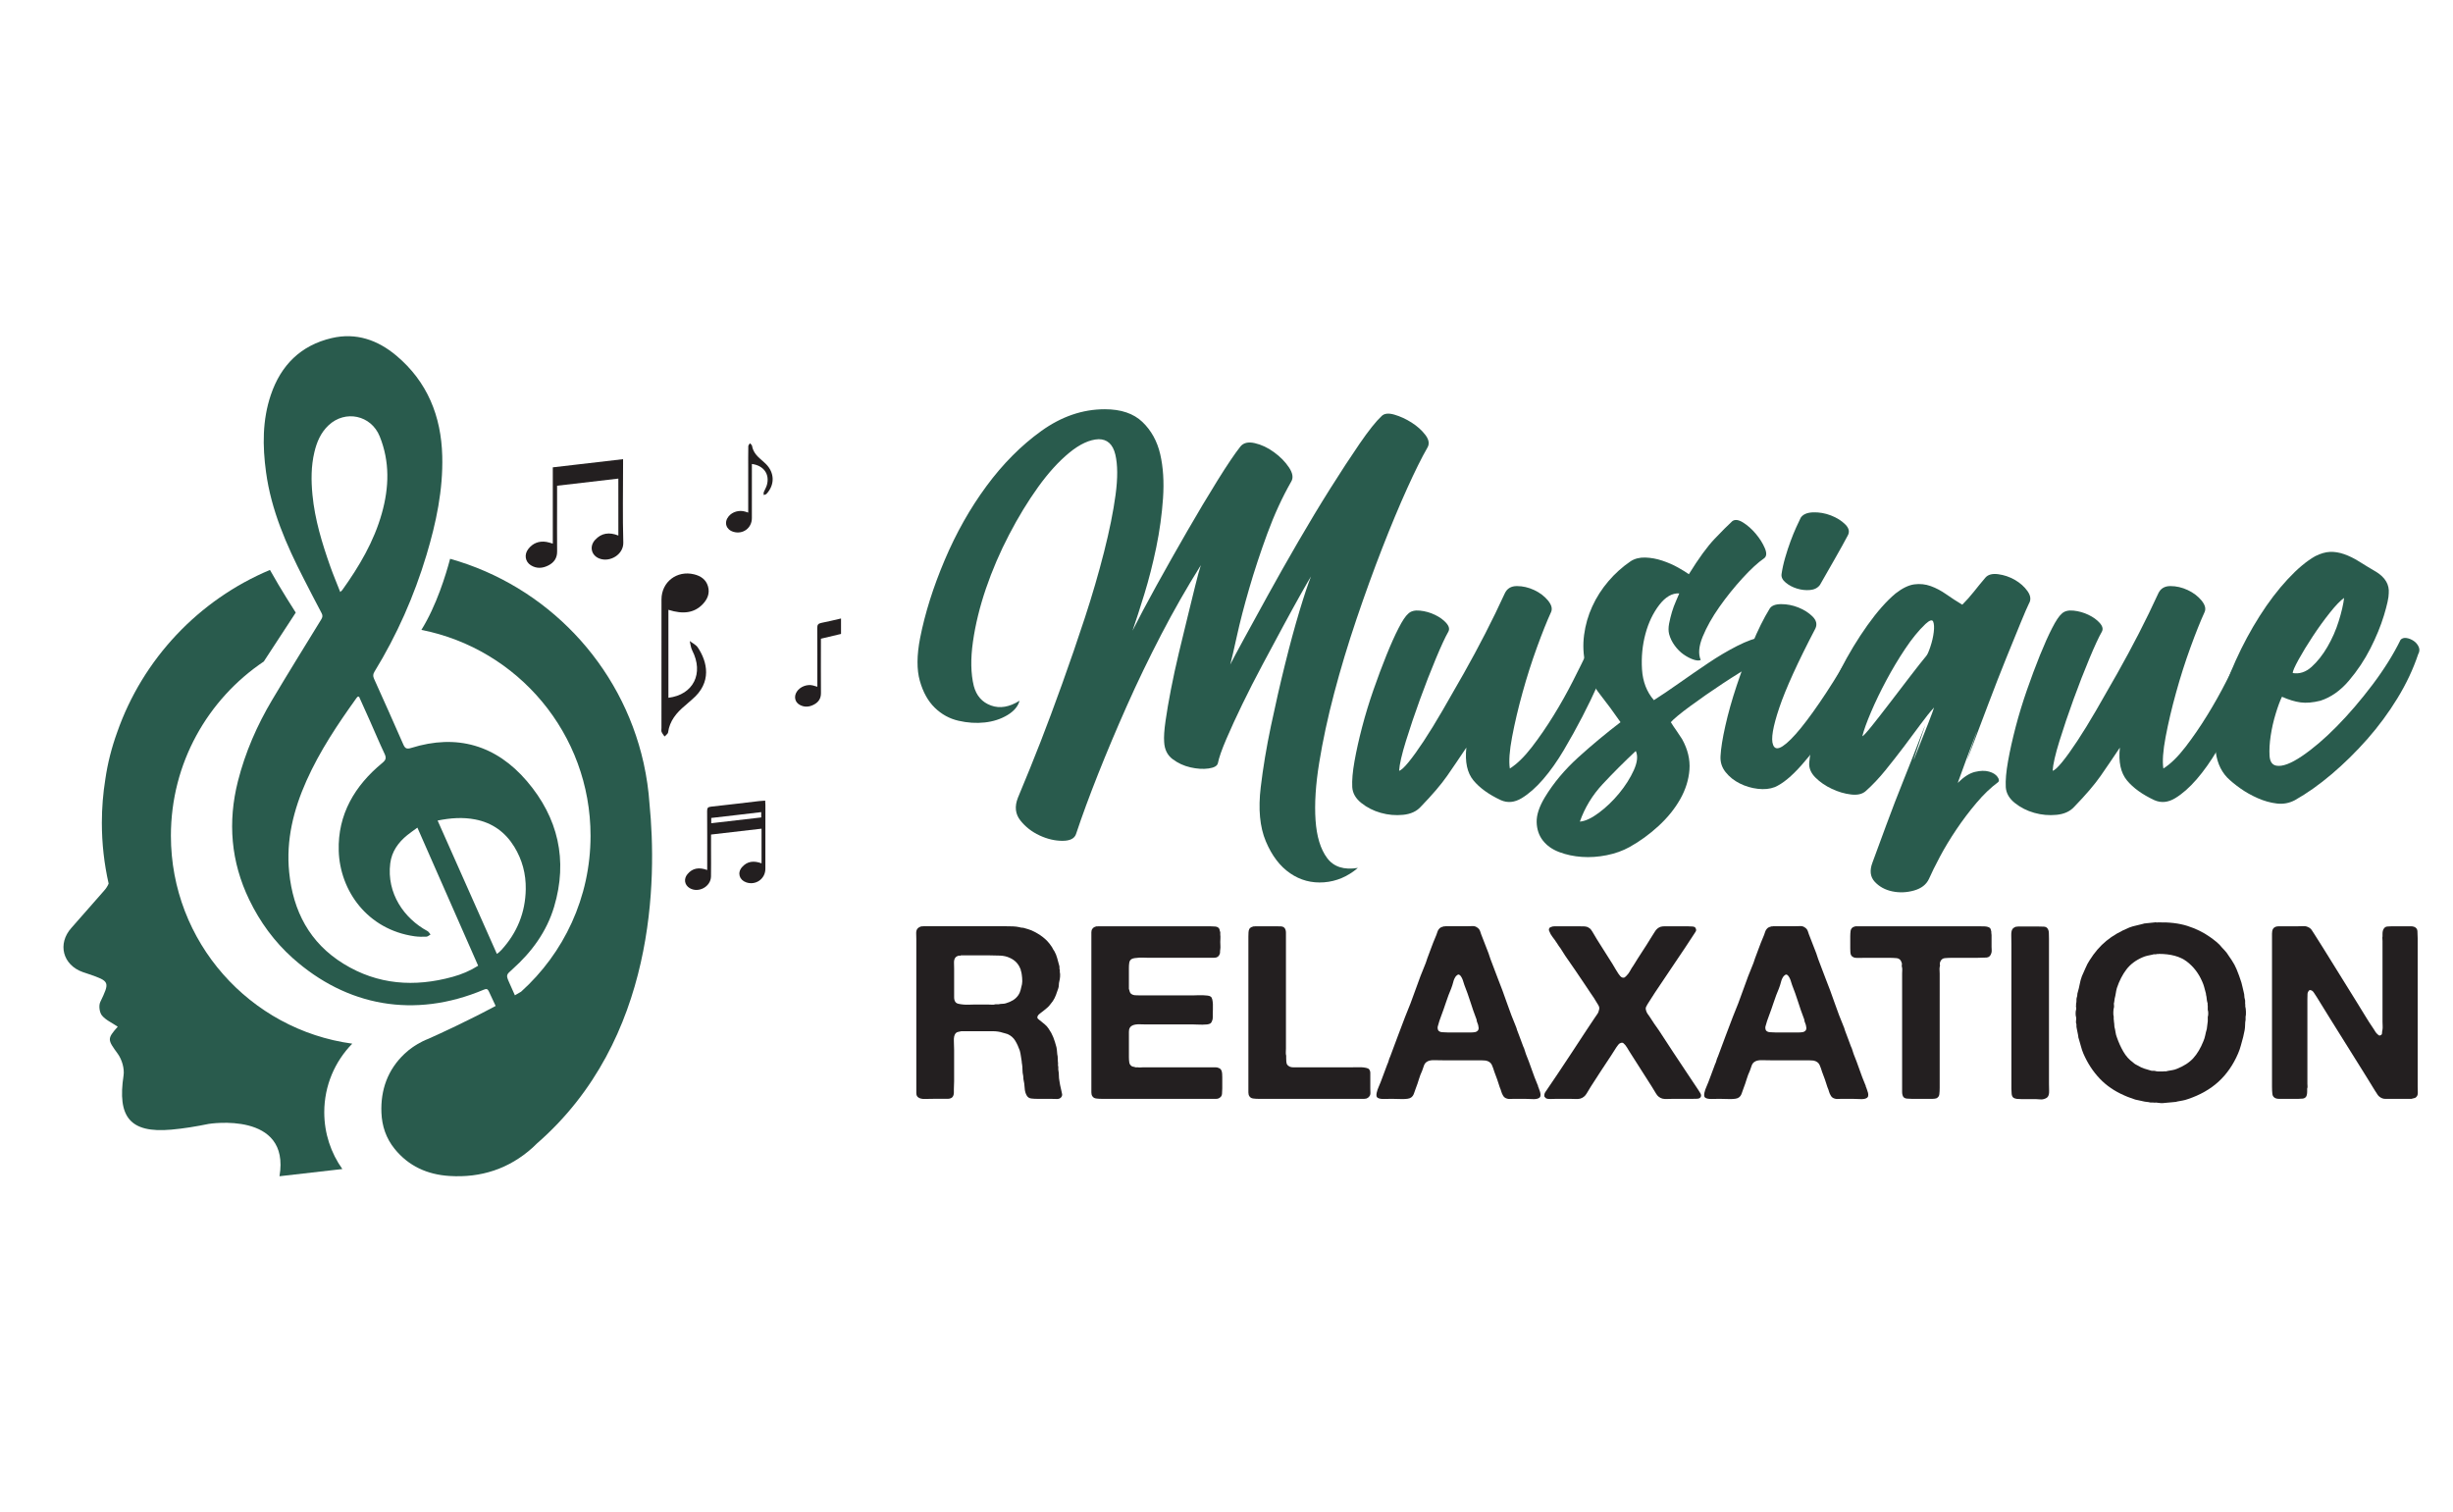 <?xml version="1.0" encoding="utf-8"?>
<!-- Generator: Adobe Illustrator 16.0.0, SVG Export Plug-In . SVG Version: 6.00 Build 0)  -->
<!DOCTYPE svg PUBLIC "-//W3C//DTD SVG 1.1//EN" "http://www.w3.org/Graphics/SVG/1.1/DTD/svg11.dtd">
<svg version="1.1" id="Calque_1" xmlns="http://www.w3.org/2000/svg" xmlns:xlink="http://www.w3.org/1999/xlink" x="0px" y="0px"
	 width="196.25px" height="121px" viewBox="0 0 196.25 121" enable-background="new 0 0 196.25 121" xml:space="preserve">
<g>
	<g>
		<g>
			<path fill-rule="evenodd" clip-rule="evenodd" fill="#295B4D" d="M51.963,64.311c-0.074-1.1-0.232-2.176-0.463-3.224
				c-0.01-0.046-0.015-0.07-0.015-0.07v0.001c-1.764-7.874-7.759-14.149-15.475-16.311c-0.333,1.261-1.089,3.746-2.297,5.688
				c7.714,1.516,13.533,8.313,13.533,16.47c0,4.953-2.146,9.404-5.558,12.478c-0.164,0.096-0.329,0.191-0.495,0.287
				c-0.146-0.329-0.294-0.657-0.439-0.986c-0.286-0.646-0.266-0.644,0.248-1.103c1.539-1.374,2.732-3,3.327-4.988
				c1.119-3.734,0.32-7.137-2.172-10.054c-2.454-2.873-5.596-3.809-9.262-2.659c-0.351,0.11-0.489,0.043-0.629-0.278
				c-0.77-1.76-1.554-3.513-2.344-5.263c-0.096-0.212-0.079-0.372,0.04-0.565c1.796-2.928,3.17-6.046,4.159-9.333
				c0.774-2.58,1.33-5.202,1.261-7.912c-0.082-3.19-1.187-5.948-3.672-8.036c-1.491-1.253-3.222-1.862-5.175-1.404
				c-2.473,0.58-4.065,2.167-4.869,4.55c-0.682,2.02-0.665,4.092-0.382,6.176c0.414,3.05,1.626,5.816,3.014,8.521
				c0.475,0.926,0.949,1.851,1.437,2.769c0.101,0.19,0.067,0.327-0.037,0.497c-1.311,2.138-2.634,4.269-3.917,6.423
				c-1.215,2.041-2.16,4.205-2.745,6.513c-0.826,3.269-0.565,6.444,0.904,9.486c0.858,1.775,2.006,3.355,3.486,4.676
				c4.291,3.829,9.711,4.869,15.281,2.52c0.224-0.096,0.316-0.055,0.411,0.154c0.175,0.385,0.355,0.768,0.536,1.148
				c-2.269,1.214-4.428,2.203-5.369,2.623c-0.166,0.064-0.328,0.136-0.488,0.214c-0.003,0.002-0.005,0.003-0.005,0.003l0,0
				c-0.513,0.254-0.993,0.578-1.43,0.99c-1.34,1.267-1.92,2.879-1.846,4.716c0.043,1.066,0.373,2.04,1.051,2.881
				c1.13,1.401,2.638,2.065,4.396,2.176c2.52,0.16,4.77-0.576,6.649-2.268c0.119-0.107,0.234-0.218,0.344-0.331l0,0
				C52.503,83.173,52.555,70.312,51.963,64.311z M24.998,39.587c-0.11-1.143-0.113-2.282,0.153-3.408
				c0.192-0.815,0.509-1.565,1.138-2.156c1.333-1.251,3.4-0.812,4.087,0.885c0.822,2.027,0.755,4.089,0.175,6.155
				c-0.636,2.264-1.813,4.254-3.17,6.149c-0.025,0.035-0.062,0.061-0.16,0.154c-0.282-0.72-0.559-1.373-0.795-2.04
				C25.768,43.459,25.188,41.571,24.998,39.587z M36.215,78.152c-3.05,0.842-5.997,0.641-8.729-1.044
				c-2.711-1.67-4.039-4.211-4.351-7.326c-0.258-2.574,0.346-4.99,1.384-7.318c1.061-2.377,2.501-4.527,4.012-6.633
				c0.031-0.044,0.073-0.08,0.159-0.172c0.313,0.695,0.602,1.33,0.885,1.968c0.399,0.898,0.778,1.805,1.198,2.694
				c0.155,0.33,0.09,0.49-0.189,0.72c-2.207,1.821-3.571,4.121-3.484,7.034c0.096,3.18,2.284,6.297,6.067,6.833
				c0.312,0.044,0.632,0.046,0.948,0.032c0.112-0.005,0.22-0.113,0.329-0.175c-0.079-0.091-0.14-0.216-0.24-0.27
				c-1.883-1.016-3.279-3.034-2.983-5.418c0.118-0.949,0.64-1.677,1.368-2.266c0.242-0.195,0.5-0.37,0.805-0.595
				c1.636,3.718,3.244,7.371,4.861,11.047C37.599,77.679,36.922,77.957,36.215,78.152z M35.011,65.648
				c1.038-0.209,2.018-0.279,3.007-0.088c1.366,0.264,2.403,1.009,3.126,2.185c0.636,1.036,0.938,2.172,0.919,3.389
				c-0.029,1.864-0.684,3.483-1.94,4.86c-0.061,0.066-0.127,0.128-0.192,0.189c-0.032,0.031-0.071,0.055-0.178,0.135
				C38.166,72.748,36.598,69.219,35.011,65.648z"/>
			<path fill-rule="evenodd" clip-rule="evenodd" fill="#295B4D" d="M13.673,66.864c0-5.807,2.948-10.924,7.43-13.938l0,0
				l2.558-3.915c0,0-1.237-1.92-2.064-3.413c-5.701,2.395-10.177,7.128-12.227,13c-0.443,1.226-0.758,2.469-0.941,3.728
				c-0.184,1.142-0.28,2.311-0.28,3.503c0,1.673,0.188,3.3,0.542,4.864c-0.08,0.195-0.199,0.383-0.366,0.569
				c-0.878,0.982-1.729,1.99-2.61,2.971c-1.139,1.269-0.704,2.972,0.92,3.543c0.159,0.057,0.321,0.105,0.481,0.161
				c1.674,0.574,1.673,0.626,0.908,2.226c-0.137,0.284-0.069,0.83,0.129,1.075c0.299,0.37,0.794,0.582,1.267,0.902
				c-0.873,0.985-0.813,1.04,0.005,2.173c0.331,0.459,0.543,1.184,0.46,1.734c-0.497,3.293,0.484,4.626,3.819,4.33
				c1.006-0.089,2.004-0.257,3-0.46l0,0c0,0,6.545-1.057,5.657,4.188l5.028-0.576c-0.911-1.282-1.446-2.849-1.446-4.541
				c0-2.138,0.854-4.075,2.24-5.49C19.988,82.386,13.673,75.362,13.673,66.864z"/>
		</g>
		<path fill-rule="evenodd" clip-rule="evenodd" fill="#231F20" d="M60.927,69.071c0-0.812,0-1.579,0-2.347c0-0.122,0-0.246,0-0.425
			c-1.358,0.157-2.683,0.312-4.041,0.469c0,0.425,0,0.819,0,1.213c0,0.714,0.01,1.426-0.003,2.139
			c-0.013,0.822-1.011,1.357-1.715,0.928c-0.402-0.246-0.487-0.729-0.169-1.111c0.414-0.5,0.946-0.564,1.58-0.331
			c0-0.143,0-0.261,0-0.378c0-1.449,0.007-2.897-0.006-4.346c-0.002-0.249,0.073-0.32,0.319-0.346
			c1.282-0.136,2.561-0.296,3.841-0.445c0.154-0.018,0.309-0.024,0.484-0.037c0.008,0.137,0.018,0.235,0.018,0.334
			c0.002,1.709,0.002,3.418-0.002,5.127c-0.002,0.799-0.772,1.34-1.528,1.08c-0.563-0.192-0.732-0.771-0.341-1.219
			C59.781,68.899,60.306,68.842,60.927,69.071z M56.902,65.863c1.352-0.156,2.671-0.31,3.999-0.463c0-0.151,0-0.279,0-0.426
			c-0.69,0.082-1.351,0.161-2.01,0.238c-0.66,0.077-1.317,0.151-1.989,0.229C56.902,65.582,56.902,65.691,56.902,65.863z"/>
		<path fill-rule="evenodd" clip-rule="evenodd" fill="#231F20" d="M49.47,38.29c-1.639,0.191-3.255,0.379-4.901,0.571
			c0,0.538,0,1.043,0,1.549c0,1.237-0.009,2.473,0.003,3.709c0.005,0.534-0.251,0.888-0.698,1.117
			c-0.467,0.24-0.95,0.275-1.411-0.016c-0.449-0.283-0.541-0.855-0.2-1.295c0.366-0.472,0.86-0.665,1.454-0.569
			c0.158,0.025,0.313,0.082,0.509,0.136c0-2.043,0-4.056,0-6.102c1.879-0.219,3.727-0.434,5.622-0.654c0,0.176,0,0.31,0,0.444
			c0,2.075-0.043,4.149,0.018,6.222c0.028,0.958-1.064,1.615-1.921,1.281c-0.635-0.249-0.812-0.958-0.343-1.481
			c0.513-0.568,1.146-0.645,1.869-0.356C49.47,41.321,49.47,39.823,49.47,38.29z"/>
		<path fill-rule="evenodd" clip-rule="evenodd" fill="#231F20" d="M65.39,54.943c0-0.146,0-0.266,0-0.387
			c0-1.437,0.005-2.874-0.007-4.311c-0.002-0.251,0.075-0.361,0.323-0.409c0.521-0.099,1.035-0.229,1.58-0.353
			c0,0.417,0,0.806,0,1.235c-0.516,0.123-1.048,0.249-1.609,0.382c0,0.132,0,0.254,0,0.376c0,1.324-0.008,2.648,0.003,3.972
			c0.004,0.423-0.185,0.715-0.537,0.909c-0.378,0.21-0.777,0.249-1.165,0.033c-0.39-0.217-0.479-0.673-0.228-1.055
			c0.259-0.396,0.815-0.611,1.281-0.496C65.138,54.866,65.243,54.901,65.39,54.943z"/>
		<path fill-rule="evenodd" clip-rule="evenodd" fill="#231F20" d="M60.154,37.121c0,0.125,0,0.245,0,0.364
			c0,1.323,0,2.647-0.001,3.97c-0.002,0.798-0.723,1.324-1.487,1.09c-0.584-0.179-0.761-0.758-0.374-1.232
			c0.298-0.368,0.842-0.525,1.323-0.382c0.073,0.022,0.146,0.047,0.245,0.079c0-1.175,0-2.329,0-3.481
			c0-0.611-0.005-1.222,0.007-1.833c0.002-0.079,0.086-0.156,0.132-0.234c0.058,0.069,0.154,0.131,0.167,0.208
			c0.079,0.453,0.346,0.777,0.678,1.063c0.145,0.125,0.292,0.25,0.429,0.386c0.704,0.699,0.726,1.667,0.051,2.393
			c-0.053,0.054-0.148,0.063-0.225,0.093c0.002-0.081-0.018-0.169,0.01-0.24c0.071-0.189,0.19-0.362,0.243-0.555
			C61.597,37.948,61.108,37.243,60.154,37.121z"/>
		<path fill-rule="evenodd" clip-rule="evenodd" fill="#231F20" d="M53.476,48.788c0,2.373,0,4.705,0,7.038
			c2-0.244,2.85-1.955,1.903-3.79c-0.115-0.224-0.135-0.499-0.196-0.75c0.221,0.171,0.503,0.301,0.648,0.521
			c0.76,1.139,1.154,2.793-0.465,4.155c-0.19,0.159-0.369,0.332-0.559,0.49c-0.685,0.569-1.231,1.217-1.358,2.144
			c-0.017,0.12-0.185,0.218-0.282,0.327c-0.081-0.121-0.182-0.235-0.237-0.367c-0.035-0.088-0.008-0.204-0.01-0.307
			c0-3.43-0.001-6.859,0.002-10.29c0.002-1.405,1.233-2.345,2.606-2.01c0.542,0.132,0.957,0.419,1.114,0.961
			c0.166,0.57-0.05,1.057-0.454,1.462C55.533,49.029,54.666,49.168,53.476,48.788z"/>
	</g>
	<g>
		<g>
			<path fill="#295B4D" d="M108.637,69.438c-0.813,0.692-1.717,1.076-2.71,1.152c-0.995,0.075-1.899-0.166-2.712-0.724
				c-0.813-0.558-1.462-1.408-1.943-2.553c-0.482-1.145-0.618-2.591-0.407-4.339c0.181-1.536,0.452-3.163,0.813-4.88
				c0.362-1.717,0.737-3.367,1.13-4.949c0.392-1.581,0.775-2.997,1.152-4.248c0.377-1.25,0.686-2.176,0.926-2.779
				c-0.15,0.241-0.429,0.723-0.835,1.446c-0.407,0.724-0.867,1.559-1.379,2.508s-1.063,1.974-1.649,3.073
				c-0.588,1.1-1.13,2.163-1.627,3.187c-0.496,1.024-0.926,1.958-1.287,2.801c-0.362,0.844-0.588,1.492-0.678,1.944
				c-0.062,0.211-0.311,0.346-0.746,0.406c-0.438,0.061-0.92,0.03-1.446-0.09c-0.527-0.12-1.002-0.34-1.423-0.656
				c-0.423-0.316-0.648-0.775-0.679-1.378c-0.03-0.391,0.007-0.956,0.113-1.694c0.104-0.738,0.249-1.574,0.43-2.508
				c0.181-0.934,0.391-1.905,0.632-2.915c0.241-1.009,0.475-1.973,0.701-2.892c0.226-0.918,0.429-1.747,0.61-2.485
				c0.18-0.738,0.331-1.288,0.451-1.649c-1.114,1.778-2.169,3.623-3.163,5.536c-0.994,1.914-1.914,3.819-2.757,5.717
				c-0.844,1.898-1.611,3.721-2.305,5.468c-0.693,1.748-1.281,3.344-1.762,4.79c-0.121,0.361-0.483,0.543-1.085,0.543
				c-0.604,0-1.213-0.143-1.831-0.43c-0.617-0.286-1.129-0.685-1.535-1.197c-0.407-0.512-0.475-1.115-0.204-1.808
				c0.693-1.657,1.303-3.164,1.83-4.52c0.527-1.355,1.1-2.892,1.717-4.609c0.618-1.717,1.221-3.472,1.809-5.265
				c0.587-1.792,1.099-3.547,1.536-5.265c0.437-1.717,0.746-3.246,0.926-4.587c0.181-1.34,0.174-2.417-0.021-3.231
				c-0.196-0.813-0.642-1.22-1.333-1.22c-0.724,0.03-1.508,0.392-2.351,1.085c-0.844,0.693-1.672,1.604-2.485,2.734
				s-1.59,2.403-2.327,3.818c-0.739,1.417-1.355,2.854-1.854,4.316c-0.497,1.461-0.844,2.877-1.039,4.248
				c-0.196,1.371-0.174,2.553,0.068,3.547c0.21,0.784,0.67,1.303,1.378,1.559c0.707,0.256,1.469,0.128,2.282-0.384
				c-0.121,0.452-0.445,0.836-0.972,1.152c-0.527,0.316-1.13,0.513-1.808,0.587c-0.678,0.076-1.378,0.031-2.102-0.135
				c-0.723-0.166-1.355-0.512-1.897-1.04c-0.543-0.527-0.942-1.243-1.197-2.147c-0.257-0.903-0.249-2.048,0.021-3.434
				c0.392-1.989,1.047-4.067,1.966-6.236c0.919-2.169,2.034-4.142,3.345-5.92c1.311-1.777,2.771-3.246,4.383-4.406
				c1.611-1.159,3.307-1.74,5.084-1.74c1.295,0,2.297,0.339,3.006,1.017c0.707,0.678,1.182,1.536,1.424,2.576
				c0.24,1.039,0.315,2.214,0.226,3.525c-0.091,1.31-0.271,2.621-0.542,3.932c-0.272,1.31-0.588,2.553-0.949,3.728
				c-0.362,1.175-0.678,2.154-0.949,2.937c0.481-0.963,1.122-2.168,1.92-3.615c0.799-1.446,1.62-2.899,2.464-4.361
				c0.843-1.461,1.649-2.809,2.417-4.045c0.769-1.235,1.378-2.139,1.83-2.711c0.241-0.301,0.626-0.391,1.153-0.271
				c0.526,0.121,1.039,0.361,1.535,0.723c0.498,0.361,0.897,0.768,1.198,1.22c0.301,0.452,0.361,0.829,0.181,1.13
				c-0.723,1.265-1.363,2.659-1.921,4.18c-0.558,1.521-1.039,2.982-1.445,4.384c-0.407,1.401-0.731,2.651-0.972,3.75
				c-0.241,1.1-0.422,1.875-0.542,2.328c0.181-0.362,0.542-1.04,1.084-2.034s1.182-2.161,1.921-3.502
				c0.737-1.34,1.543-2.764,2.417-4.27s1.732-2.93,2.576-4.271c0.843-1.34,1.627-2.538,2.35-3.593
				c0.724-1.054,1.312-1.792,1.764-2.214c0.21-0.21,0.549-0.249,1.017-0.112c0.466,0.135,0.926,0.346,1.377,0.632
				c0.452,0.287,0.821,0.618,1.107,0.994c0.286,0.377,0.34,0.716,0.159,1.017c-0.452,0.784-0.994,1.875-1.627,3.276
				s-1.296,2.99-1.989,4.768c-0.692,1.778-1.378,3.668-2.056,5.671c-0.678,2.004-1.273,3.977-1.785,5.92
				c-0.513,1.943-0.911,3.796-1.197,5.56c-0.287,1.762-0.384,3.299-0.294,4.609c0.09,1.31,0.399,2.319,0.927,3.027
				C106.701,69.355,107.522,69.619,108.637,69.438z"/>
			<path fill="#295B4D" d="M126.984,52.175c0.091-0.15,0.233-0.218,0.43-0.203c0.195,0.016,0.392,0.076,0.587,0.181
				c0.196,0.105,0.362,0.233,0.498,0.384c0.135,0.151,0.188,0.271,0.158,0.362c-0.211,0.482-0.49,1.115-0.836,1.897
				c-0.348,0.784-0.754,1.627-1.221,2.531s-0.965,1.8-1.491,2.689c-0.527,0.889-1.077,1.665-1.649,2.328
				c-0.572,0.662-1.146,1.167-1.718,1.514s-1.129,0.399-1.671,0.158c-0.965-0.452-1.695-0.979-2.192-1.582s-0.686-1.476-0.565-2.621
				c-0.542,0.813-1.055,1.567-1.535,2.259c-0.483,0.694-1.191,1.522-2.125,2.486c-0.331,0.362-0.798,0.573-1.4,0.633
				c-0.604,0.061-1.198,0.008-1.785-0.158c-0.588-0.165-1.107-0.429-1.559-0.791c-0.452-0.361-0.693-0.783-0.724-1.266
				c-0.029-0.542,0.03-1.235,0.181-2.079c0.151-0.843,0.354-1.755,0.61-2.734c0.256-0.979,0.558-1.966,0.903-2.96
				c0.347-0.995,0.694-1.921,1.04-2.779s0.67-1.582,0.972-2.169c0.3-0.587,0.557-0.972,0.768-1.152
				c0.211-0.21,0.527-0.293,0.949-0.249s0.82,0.158,1.197,0.339s0.679,0.4,0.904,0.656s0.278,0.49,0.158,0.7
				c-0.242,0.422-0.573,1.137-0.994,2.146c-0.423,1.01-0.844,2.094-1.266,3.254s-0.799,2.275-1.13,3.344
				c-0.331,1.07-0.513,1.861-0.542,2.373c0.15-0.029,0.398-0.256,0.745-0.677c0.347-0.422,0.753-0.987,1.221-1.695
				c0.466-0.708,0.972-1.528,1.514-2.463c0.542-0.933,1.107-1.92,1.695-2.959c0.587-1.04,1.159-2.102,1.717-3.187
				c0.558-1.084,1.076-2.153,1.56-3.208c0.18-0.391,0.504-0.587,0.971-0.587s0.927,0.106,1.379,0.316
				c0.452,0.211,0.82,0.49,1.106,0.836c0.286,0.347,0.369,0.655,0.249,0.926c-0.332,0.723-0.708,1.666-1.13,2.825
				c-0.422,1.16-0.807,2.365-1.152,3.615c-0.347,1.25-0.626,2.433-0.836,3.547c-0.212,1.115-0.271,1.959-0.181,2.531
				c0.572-0.361,1.159-0.934,1.762-1.717c0.603-0.783,1.183-1.627,1.74-2.531c0.558-0.903,1.069-1.814,1.536-2.734
				C126.299,53.584,126.684,52.808,126.984,52.175z"/>
			<path fill="#295B4D" d="M140.993,50.955c0.422-0.06,0.903,0.045,1.446,0.316c0.542,0.271,0.934,0.513,1.175,0.724
				c-0.121,0.12-0.203,0.188-0.249,0.203c-0.045,0.015-0.098,0.015-0.157,0c-0.061-0.015-0.144-0.038-0.249-0.068
				c-0.105-0.03-0.248-0.03-0.43,0c-0.451,0.09-1.114,0.384-1.988,0.881c-0.874,0.497-1.777,1.055-2.711,1.672
				c-0.935,0.618-1.801,1.22-2.599,1.808c-0.799,0.587-1.318,1.017-1.559,1.288c0.15,0.241,0.3,0.467,0.452,0.678
				c0.149,0.211,0.3,0.437,0.451,0.678c0.451,0.813,0.647,1.627,0.588,2.441c-0.061,0.813-0.31,1.604-0.746,2.372
				s-1.017,1.484-1.74,2.147c-0.723,0.662-1.491,1.22-2.304,1.671c-0.543,0.301-1.153,0.521-1.831,0.656
				c-0.677,0.135-1.341,0.181-1.988,0.135c-0.647-0.045-1.25-0.174-1.807-0.384c-0.558-0.211-0.995-0.52-1.312-0.927
				c-0.316-0.406-0.481-0.896-0.496-1.468c-0.016-0.572,0.202-1.235,0.654-1.989c0.693-1.145,1.59-2.214,2.688-3.209
				c1.1-0.994,2.222-1.927,3.367-2.801c-0.542-0.783-1.093-1.529-1.649-2.237c-0.558-0.708-0.941-1.498-1.152-2.372
				c-0.181-0.783-0.219-1.574-0.113-2.373c0.105-0.798,0.324-1.559,0.656-2.282c0.33-0.723,0.76-1.394,1.287-2.011
				c0.526-0.618,1.122-1.152,1.785-1.604c0.331-0.21,0.723-0.309,1.175-0.294c0.452,0.016,0.904,0.098,1.355,0.249
				c0.452,0.151,0.866,0.332,1.243,0.542c0.377,0.211,0.67,0.392,0.881,0.542c0.783-1.266,1.469-2.207,2.057-2.825
				c0.587-0.617,1.062-1.092,1.423-1.423c0.211-0.15,0.497-0.113,0.859,0.113c0.361,0.226,0.7,0.527,1.017,0.903
				c0.316,0.377,0.558,0.761,0.723,1.152c0.166,0.392,0.144,0.663-0.067,0.813c-0.482,0.332-1.056,0.859-1.718,1.582
				c-0.662,0.723-1.28,1.491-1.853,2.305c-0.572,0.813-1.017,1.604-1.333,2.372c-0.315,0.769-0.369,1.394-0.158,1.875
				c-0.151,0.061-0.354,0.045-0.609-0.045c-0.257-0.09-0.513-0.226-0.769-0.406c-0.257-0.181-0.49-0.414-0.701-0.701
				c-0.211-0.286-0.361-0.594-0.452-0.926c-0.06-0.241-0.06-0.52,0-0.836c0.061-0.316,0.137-0.625,0.227-0.927
				c0.09-0.3,0.195-0.587,0.316-0.858c0.12-0.271,0.21-0.481,0.271-0.633c-0.573-0.03-1.107,0.279-1.604,0.927
				c-0.497,0.648-0.866,1.423-1.107,2.327s-0.332,1.846-0.271,2.825s0.377,1.8,0.95,2.463c0.571-0.362,1.242-0.813,2.01-1.356
				c0.769-0.542,1.544-1.077,2.328-1.604c0.783-0.527,1.559-0.987,2.327-1.379C139.751,51.287,140.421,51.045,140.993,50.955z
				 M126.396,65.732c0.422-0.029,0.927-0.263,1.514-0.7c0.588-0.437,1.131-0.956,1.627-1.56c0.497-0.602,0.889-1.22,1.175-1.853
				c0.286-0.632,0.339-1.145,0.158-1.537c-0.934,0.874-1.814,1.755-2.644,2.644S126.788,64.618,126.396,65.732z"/>
			<path fill="#295B4D" d="M148.449,51.542c0.15-0.21,0.331-0.323,0.542-0.339c0.211-0.015,0.399,0.023,0.565,0.113
				c0.165,0.091,0.301,0.211,0.407,0.361c0.104,0.151,0.112,0.302,0.022,0.452c-0.332,0.693-0.813,1.597-1.447,2.711
				c-0.632,1.115-1.325,2.23-2.078,3.344c-0.753,1.115-1.529,2.124-2.327,3.027c-0.799,0.904-1.514,1.491-2.146,1.763
				c-0.393,0.151-0.845,0.196-1.356,0.136c-0.512-0.06-0.994-0.203-1.445-0.43c-0.452-0.226-0.829-0.526-1.13-0.903
				c-0.301-0.376-0.437-0.806-0.407-1.288c0.031-0.603,0.158-1.408,0.385-2.418c0.226-1.009,0.527-2.079,0.903-3.208
				c0.378-1.13,0.791-2.244,1.242-3.344c0.452-1.099,0.92-2.041,1.401-2.824c0.15-0.241,0.46-0.361,0.927-0.361
				s0.927,0.09,1.379,0.271c0.451,0.181,0.827,0.422,1.129,0.723c0.301,0.302,0.377,0.618,0.226,0.949
				c-1.416,2.711-2.38,4.828-2.892,6.349c-0.513,1.521-0.678,2.508-0.497,2.96c0.12,0.332,0.376,0.369,0.769,0.113
				c0.391-0.256,0.881-0.746,1.468-1.469c0.588-0.723,1.258-1.656,2.012-2.802C146.852,54.284,147.636,52.988,148.449,51.542z
				 M145.603,46.797c-0.182,0.242-0.445,0.377-0.791,0.407c-0.347,0.03-0.693-0.007-1.04-0.113
				c-0.346-0.105-0.647-0.264-0.903-0.475c-0.256-0.21-0.369-0.437-0.339-0.678c0.061-0.422,0.158-0.866,0.294-1.333
				c0.136-0.466,0.278-0.904,0.43-1.31c0.149-0.407,0.301-0.775,0.451-1.107c0.15-0.331,0.271-0.587,0.361-0.768
				c0.181-0.271,0.512-0.414,0.995-0.429c0.48-0.015,0.956,0.068,1.423,0.248c0.467,0.181,0.852,0.422,1.152,0.724
				s0.361,0.603,0.181,0.903c-0.09,0.181-0.233,0.445-0.429,0.791c-0.196,0.347-0.399,0.708-0.61,1.084
				c-0.211,0.377-0.422,0.746-0.633,1.107C145.934,46.21,145.753,46.526,145.603,46.797z"/>
			<path fill="#295B4D" d="M158.843,46.21c0.211-0.241,0.55-0.331,1.017-0.271c0.467,0.061,0.911,0.211,1.333,0.452
				c0.422,0.241,0.761,0.542,1.018,0.904c0.255,0.362,0.293,0.693,0.112,0.995c-0.121,0.241-0.339,0.746-0.655,1.514
				s-0.7,1.71-1.152,2.824c-0.452,1.115-0.934,2.35-1.446,3.706c-0.513,1.355-1.039,2.749-1.581,4.18
				c-0.543,1.432,1.09-3.142,0.563-1.741s-1.002,2.69-1.424,3.865c0.482-0.483,0.941-0.777,1.379-0.882
				c0.437-0.106,0.813-0.113,1.13-0.022c0.316,0.09,0.542,0.232,0.678,0.43c0.136,0.195,0.143,0.339,0.022,0.429
				c-0.572,0.422-1.146,0.972-1.717,1.649c-0.573,0.678-1.108,1.385-1.604,2.124c-0.497,0.738-0.935,1.461-1.311,2.169
				c-0.377,0.708-0.671,1.304-0.882,1.785c-0.211,0.452-0.609,0.761-1.196,0.927c-0.589,0.165-1.169,0.188-1.741,0.067
				s-1.039-0.377-1.4-0.768c-0.361-0.392-0.422-0.904-0.181-1.537c0.301-0.813,0.67-1.815,1.106-3.005
				c0.437-1.19,0.92-2.44,1.447-3.751c0.526-1.311,1.046-2.636,1.559-3.977c0.512-1.34-1.181,3.436-0.743,2.351
				c0.436-1.085,0.797-1.996,1.084-2.734c0.286-0.738,0.444-1.167,0.475-1.288c-0.332,0.361-0.7,0.821-1.106,1.378
				c-0.408,0.558-0.845,1.145-1.312,1.763c-0.468,0.618-0.957,1.243-1.469,1.875c-0.513,0.633-1.039,1.19-1.581,1.672
				c-0.271,0.242-0.663,0.333-1.175,0.271c-0.513-0.06-1.024-0.211-1.537-0.452c-0.512-0.24-0.949-0.542-1.311-0.903
				c-0.361-0.362-0.526-0.753-0.497-1.176c0.091-1.054,0.369-2.244,0.837-3.57c0.467-1.326,1.023-2.621,1.671-3.886
				c0.648-1.265,1.363-2.447,2.146-3.548c0.783-1.099,1.537-1.95,2.26-2.553c0.542-0.421,1.04-0.662,1.491-0.723
				c0.452-0.06,0.889-0.015,1.311,0.136c0.422,0.151,0.836,0.37,1.243,0.655c0.406,0.287,0.836,0.565,1.288,0.836
				c0.331-0.331,0.639-0.678,0.927-1.04C158.202,46.978,158.511,46.602,158.843,46.21z M154.098,52.491
				c0.091-0.09,0.203-0.338,0.339-0.746c0.136-0.406,0.227-0.798,0.271-1.175c0.045-0.376,0.029-0.655-0.045-0.836
				c-0.075-0.181-0.279-0.12-0.61,0.181c-0.543,0.513-1.085,1.175-1.627,1.988c-0.543,0.813-1.047,1.657-1.514,2.531
				c-0.468,0.875-0.875,1.717-1.221,2.531c-0.347,0.813-0.58,1.461-0.7,1.943c0.09-0.03,0.346-0.309,0.769-0.836
				c0.421-0.526,0.903-1.145,1.446-1.853c0.542-0.708,1.084-1.416,1.626-2.124C153.374,53.388,153.796,52.853,154.098,52.491z"/>
			<path fill="#295B4D" d="M179.269,52.175c0.091-0.15,0.232-0.218,0.43-0.203c0.195,0.016,0.392,0.076,0.587,0.181
				c0.196,0.105,0.362,0.233,0.497,0.384c0.136,0.151,0.188,0.271,0.158,0.362c-0.211,0.482-0.489,1.115-0.835,1.897
				c-0.348,0.784-0.754,1.627-1.221,2.531c-0.468,0.904-0.965,1.8-1.491,2.689c-0.527,0.889-1.077,1.665-1.649,2.328
				c-0.573,0.662-1.146,1.167-1.718,1.514s-1.13,0.399-1.672,0.158c-0.965-0.452-1.694-0.979-2.192-1.582
				c-0.496-0.603-0.686-1.476-0.564-2.621c-0.542,0.813-1.055,1.567-1.536,2.259c-0.482,0.694-1.19,1.522-2.124,2.486
				c-0.332,0.362-0.798,0.573-1.401,0.633c-0.603,0.061-1.197,0.008-1.785-0.158c-0.587-0.165-1.106-0.429-1.559-0.791
				c-0.451-0.361-0.692-0.783-0.723-1.266c-0.03-0.542,0.03-1.235,0.181-2.079c0.151-0.843,0.354-1.755,0.609-2.734
				c0.257-0.979,0.559-1.966,0.904-2.96c0.347-0.995,0.693-1.921,1.039-2.779c0.347-0.858,0.671-1.582,0.973-2.169
				c0.3-0.587,0.557-0.972,0.768-1.152c0.211-0.21,0.527-0.293,0.949-0.249s0.82,0.158,1.197,0.339s0.679,0.4,0.904,0.656
				s0.278,0.49,0.158,0.7c-0.242,0.422-0.573,1.137-0.994,2.146c-0.423,1.01-0.844,2.094-1.266,3.254s-0.799,2.275-1.13,3.344
				c-0.332,1.07-0.513,1.861-0.543,2.373c0.151-0.029,0.399-0.256,0.746-0.677c0.347-0.422,0.753-0.987,1.22-1.695
				c0.467-0.708,0.973-1.528,1.515-2.463c0.542-0.933,1.107-1.92,1.694-2.959c0.588-1.04,1.16-2.102,1.718-3.187
				c0.557-1.084,1.076-2.153,1.559-3.208c0.181-0.391,0.504-0.587,0.972-0.587c0.467,0,0.927,0.106,1.379,0.316
				c0.451,0.211,0.819,0.49,1.106,0.836c0.286,0.347,0.369,0.655,0.249,0.926c-0.332,0.723-0.708,1.666-1.13,2.825
				c-0.423,1.16-0.807,2.365-1.152,3.615c-0.347,1.25-0.626,2.433-0.836,3.547c-0.212,1.115-0.271,1.959-0.181,2.531
				c0.571-0.361,1.159-0.934,1.762-1.717c0.603-0.783,1.183-1.627,1.74-2.531c0.557-0.903,1.069-1.814,1.536-2.734
				C178.583,53.584,178.968,52.808,179.269,52.175z"/>
			<path fill="#295B4D" d="M192.058,51.181c0.12-0.12,0.277-0.166,0.474-0.136c0.195,0.03,0.385,0.106,0.565,0.226
				c0.18,0.121,0.316,0.279,0.406,0.475c0.091,0.196,0.075,0.4-0.045,0.61c-0.393,1.175-0.942,2.343-1.649,3.502
				c-0.709,1.16-1.515,2.252-2.417,3.276c-0.904,1.024-1.854,1.958-2.848,2.802s-1.974,1.536-2.938,2.079
				c-0.452,0.241-0.935,0.332-1.446,0.271c-0.513-0.061-1.024-0.204-1.536-0.43c-0.513-0.227-0.979-0.49-1.401-0.791
				s-0.768-0.588-1.039-0.858c-0.572-0.603-0.889-1.409-0.949-2.418c-0.06-1.009,0.053-2.102,0.339-3.276
				c0.287-1.175,0.716-2.395,1.288-3.66c0.572-1.266,1.212-2.456,1.921-3.57c0.707-1.114,1.453-2.093,2.236-2.937
				c0.783-0.843,1.521-1.461,2.215-1.853c0.422-0.21,0.813-0.324,1.175-0.339c0.361-0.015,0.738,0.045,1.13,0.181
				c0.391,0.136,0.791,0.332,1.197,0.587c0.407,0.257,0.866,0.535,1.379,0.836c0.723,0.452,1.054,1.024,0.994,1.717
				c0,0.332-0.129,0.919-0.384,1.763c-0.257,0.844-0.618,1.725-1.085,2.644c-0.468,0.919-1.039,1.778-1.718,2.576
				c-0.678,0.798-1.438,1.333-2.281,1.604c-0.604,0.151-1.131,0.196-1.583,0.135c-0.451-0.06-0.948-0.21-1.491-0.452
				c-0.15,0.302-0.316,0.746-0.496,1.333c-0.181,0.588-0.316,1.183-0.407,1.785c-0.09,0.603-0.12,1.137-0.09,1.604
				c0.029,0.467,0.21,0.73,0.542,0.791c0.481,0.09,1.167-0.166,2.057-0.769c0.888-0.603,1.814-1.393,2.778-2.373
				c0.964-0.979,1.913-2.086,2.848-3.322C190.73,53.561,191.484,52.356,192.058,51.181z M187.538,47.837
				c-0.302,0.211-0.686,0.61-1.152,1.198c-0.467,0.587-0.919,1.213-1.355,1.875c-0.438,0.663-0.814,1.281-1.131,1.853
				c-0.315,0.573-0.474,0.935-0.474,1.085c0.542,0.09,1.046-0.075,1.514-0.497c0.467-0.422,0.889-0.956,1.266-1.604
				c0.376-0.647,0.678-1.333,0.903-2.056S187.478,48.349,187.538,47.837z"/>
		</g>
		<g>
			<path fill="#231F20" d="M84.963,87.488c0.026,0.077,0.022,0.148-0.01,0.213c-0.031,0.064-0.067,0.11-0.106,0.136
				c-0.078,0.064-0.184,0.094-0.319,0.088c-0.137-0.007-0.275-0.01-0.417-0.01h-1.067c-0.207,0-0.388-0.01-0.543-0.029
				c-0.154-0.02-0.271-0.094-0.349-0.224c-0.104-0.167-0.162-0.375-0.174-0.62c-0.014-0.245-0.046-0.479-0.098-0.698
				c0-0.051-0.004-0.1-0.01-0.146c-0.007-0.045-0.01-0.087-0.01-0.125c-0.038-0.156-0.058-0.321-0.058-0.495
				c0-0.175-0.013-0.333-0.039-0.475c-0.013-0.039-0.02-0.098-0.02-0.176c-0.026-0.142-0.049-0.287-0.068-0.436
				s-0.048-0.295-0.087-0.437c-0.104-0.297-0.226-0.563-0.368-0.795c-0.143-0.233-0.343-0.407-0.601-0.523
				c-0.065-0.026-0.13-0.046-0.194-0.059c-0.065-0.013-0.137-0.032-0.214-0.059c-0.232-0.077-0.501-0.116-0.805-0.116
				s-0.604,0-0.901,0h-1.59c-0.104,0.026-0.194,0.046-0.272,0.059c-0.077,0.014-0.142,0.052-0.193,0.116
				c-0.104,0.129-0.148,0.329-0.136,0.602c0.013,0.271,0.02,0.517,0.02,0.736v2.482c0,0.104-0.003,0.211-0.01,0.32
				s-0.01,0.217-0.01,0.319c0,0.104,0,0.197,0,0.282c0,0.083-0.013,0.158-0.039,0.222c-0.039,0.117-0.116,0.194-0.232,0.233
				c-0.065,0.025-0.143,0.039-0.233,0.039c-0.09,0-0.188,0-0.29,0h-0.873c-0.207,0-0.427,0.003-0.659,0.01
				c-0.232,0.006-0.407-0.036-0.524-0.126c-0.103-0.065-0.154-0.185-0.154-0.359s0-0.346,0-0.514v-11.79
				c0-0.143-0.004-0.292-0.01-0.446c-0.007-0.155,0.022-0.278,0.088-0.368c0.051-0.078,0.148-0.143,0.29-0.194
				c0.026-0.013,0.055-0.017,0.088-0.01c0.031,0.007,0.061,0.003,0.087-0.01h6.594c0.206,0,0.403,0.003,0.592,0.01
				c0.187,0.007,0.364,0.029,0.532,0.067c0.064,0.026,0.133,0.039,0.204,0.039c0.07,0,0.139,0.013,0.204,0.039
				c0.09,0.025,0.181,0.052,0.271,0.078c0.091,0.025,0.181,0.058,0.271,0.096c0.323,0.144,0.621,0.317,0.892,0.523
				c0.272,0.208,0.499,0.446,0.68,0.719c0.051,0.064,0.093,0.132,0.126,0.203c0.032,0.071,0.074,0.139,0.126,0.204
				c0.104,0.181,0.182,0.368,0.232,0.562c0.052,0.194,0.11,0.408,0.175,0.641c0.013,0.051,0.016,0.103,0.009,0.155
				c-0.006,0.052,0.004,0.103,0.029,0.154v0.175c0.026,0.104,0.033,0.229,0.02,0.378c-0.013,0.148-0.032,0.269-0.058,0.358
				c-0.026,0.104-0.039,0.197-0.039,0.282c0,0.084-0.013,0.171-0.038,0.261c-0.065,0.195-0.13,0.379-0.194,0.554
				c-0.064,0.174-0.148,0.339-0.252,0.494c-0.026,0.039-0.058,0.081-0.097,0.126c-0.039,0.046-0.071,0.087-0.098,0.126
				c-0.039,0.052-0.081,0.104-0.126,0.155c-0.045,0.052-0.094,0.098-0.145,0.136c-0.078,0.064-0.156,0.13-0.233,0.193
				c-0.078,0.065-0.162,0.13-0.252,0.194c-0.052,0.039-0.104,0.081-0.155,0.126c-0.052,0.046-0.091,0.101-0.117,0.165
				c-0.025,0.077-0.013,0.142,0.039,0.194c0.052,0.052,0.098,0.091,0.137,0.115c0.129,0.104,0.258,0.207,0.388,0.312
				c0.129,0.103,0.238,0.227,0.329,0.368c0.155,0.22,0.277,0.446,0.368,0.678c0.091,0.233,0.175,0.499,0.253,0.796
				c0.025,0.116,0.041,0.239,0.048,0.368c0.007,0.13,0.022,0.252,0.049,0.368c0,0.078,0.003,0.152,0.01,0.224
				c0.006,0.071,0.01,0.146,0.01,0.223c0.013,0.052,0.016,0.107,0.01,0.165c-0.007,0.059-0.004,0.12,0.01,0.184
				c0.013,0.053,0.016,0.104,0.01,0.156c-0.007,0.051-0.004,0.109,0.01,0.175c0.025,0.129,0.038,0.264,0.038,0.407
				c0,0.142,0.013,0.277,0.039,0.407l0.058,0.349c0.026,0.116,0.053,0.232,0.078,0.349C84.912,87.274,84.937,87.385,84.963,87.488z
				 M81.764,78.742c0.026-0.143,0.029-0.316,0.01-0.523s-0.042-0.362-0.068-0.466c-0.025-0.051-0.039-0.097-0.039-0.136
				s-0.013-0.077-0.038-0.116c-0.155-0.4-0.439-0.691-0.854-0.872c-0.22-0.104-0.472-0.162-0.756-0.175
				c-0.285-0.013-0.582-0.02-0.893-0.02h-2.249c-0.026,0.026-0.052,0.036-0.078,0.029s-0.052-0.01-0.077-0.01
				c-0.155,0.039-0.259,0.104-0.311,0.193c-0.065,0.104-0.094,0.236-0.087,0.398c0.007,0.161,0.01,0.319,0.01,0.475v1.804
				c0,0.154,0,0.311,0,0.465c0,0.155,0.031,0.278,0.097,0.369c0.052,0.077,0.136,0.129,0.252,0.154
				c0.116,0.026,0.245,0.046,0.388,0.059c0.143,0.014,0.291,0.017,0.446,0.01c0.155-0.006,0.291-0.01,0.407-0.01h1.145
				c0.09,0,0.187,0.004,0.29,0.01c0.104,0.007,0.194-0.003,0.272-0.029h0.251c0.104-0.025,0.204-0.039,0.302-0.039
				c0.096,0,0.19-0.013,0.28-0.039c0.22-0.063,0.414-0.148,0.583-0.251c0.167-0.104,0.31-0.239,0.426-0.407
				c0.077-0.117,0.136-0.246,0.174-0.388C81.686,79.084,81.725,78.923,81.764,78.742z"/>
			<path fill="#231F20" d="M87.833,74.107h7.253h1.688c0.154,0,0.304,0.007,0.445,0.02c0.143,0.013,0.246,0.064,0.311,0.155
				c0.026,0.039,0.042,0.084,0.049,0.135c0.006,0.053,0.021,0.104,0.048,0.155v0.214c0.013,0.091,0.017,0.188,0.01,0.291
				s-0.01,0.2-0.01,0.29c0,0.104,0.003,0.204,0.01,0.302c0.007,0.097,0.003,0.19-0.01,0.28c-0.013,0.065-0.02,0.162-0.02,0.291
				c-0.038,0.155-0.103,0.259-0.193,0.311c-0.077,0.052-0.175,0.078-0.291,0.078c-0.117,0-0.239,0-0.368,0h-1.338h-3.51
				c-0.104,0-0.224-0.004-0.36-0.01c-0.135-0.007-0.271-0.007-0.406,0c-0.136,0.006-0.262,0.02-0.379,0.038
				c-0.116,0.02-0.2,0.049-0.251,0.087c-0.091,0.065-0.146,0.159-0.165,0.282c-0.02,0.122-0.029,0.262-0.029,0.417v1.104v0.563
				c0.025,0.104,0.051,0.19,0.077,0.262c0.026,0.072,0.071,0.126,0.137,0.165c0.077,0.052,0.168,0.081,0.271,0.088
				c0.104,0.006,0.214,0.01,0.33,0.01h1.047h3.336c0.09,0,0.203-0.004,0.339-0.01c0.137-0.007,0.269-0.007,0.397,0
				c0.129,0.006,0.249,0.016,0.359,0.028c0.109,0.013,0.19,0.039,0.242,0.078c0.064,0.039,0.109,0.115,0.136,0.232
				c0.025,0.116,0.042,0.243,0.048,0.378c0.007,0.136,0.007,0.275,0,0.417c-0.006,0.143-0.01,0.266-0.01,0.369
				c0,0.091,0,0.181,0,0.271c0,0.091-0.013,0.169-0.038,0.232c-0.026,0.104-0.077,0.188-0.155,0.253
				c-0.065,0.039-0.152,0.064-0.262,0.078c-0.11,0.013-0.232,0.019-0.368,0.019c-0.137,0-0.271-0.003-0.407-0.009
				c-0.137-0.007-0.249-0.01-0.34-0.01h-3.781c-0.155,0-0.304-0.004-0.446-0.01c-0.142-0.007-0.274,0-0.397,0.02
				c-0.123,0.019-0.227,0.058-0.31,0.115c-0.085,0.059-0.146,0.146-0.185,0.263c-0.013,0.064-0.02,0.132-0.02,0.203s0,0.139,0,0.204
				v0.736v1.086c0,0.155,0.01,0.295,0.029,0.417c0.019,0.123,0.074,0.217,0.165,0.281c0.039,0.038,0.087,0.062,0.145,0.067
				c0.059,0.007,0.12,0.023,0.185,0.049h0.194c0.064,0.013,0.135,0.017,0.213,0.01s0.148-0.01,0.214-0.01h0.814h3.646h1.027
				c0.104,0,0.204,0,0.301,0c0.098,0,0.184,0.02,0.262,0.059c0.104,0.039,0.175,0.109,0.214,0.213
				c0.025,0.065,0.041,0.143,0.049,0.232c0.005,0.091,0.01,0.188,0.01,0.291v0.892c0,0.156-0.008,0.302-0.02,0.437
				c-0.014,0.136-0.072,0.236-0.176,0.302c-0.077,0.064-0.178,0.097-0.3,0.097c-0.124,0-0.256,0-0.397,0h-1.454h-5.741h-1.531
				c-0.182,0-0.339-0.01-0.476-0.029c-0.136-0.02-0.236-0.081-0.3-0.185c-0.053-0.077-0.078-0.178-0.078-0.3
				c0-0.124,0-0.243,0-0.359v-1.396v-5.275v-4.228v-1.202c0-0.116,0-0.232,0-0.35c0-0.116,0.025-0.206,0.078-0.271
				c0.051-0.091,0.148-0.155,0.29-0.194c0.026-0.013,0.052-0.017,0.078-0.01C87.781,74.124,87.807,74.12,87.833,74.107z"/>
			<path fill="#231F20" d="M100.418,74.107h1.648c0.143,0,0.281,0.003,0.417,0.01s0.235,0.056,0.301,0.146
				c0.064,0.091,0.097,0.21,0.097,0.358c0,0.149,0,0.308,0,0.476v1.765v5.876v1.144c0,0.104-0.003,0.204-0.01,0.301
				c-0.006,0.098,0.004,0.19,0.029,0.281v0.194c0,0.09,0.003,0.178,0.01,0.261c0.006,0.085,0.022,0.159,0.048,0.224
				c0.091,0.169,0.272,0.252,0.544,0.252c0.271,0,0.536,0,0.794,0h3.763c0.104,0,0.232-0.003,0.388-0.01s0.304-0.007,0.446,0
				c0.142,0.007,0.274,0.022,0.397,0.049s0.204,0.064,0.243,0.116c0.063,0.078,0.097,0.174,0.097,0.291c0,0.116,0,0.239,0,0.368
				V87.1c0,0.104,0.003,0.201,0.009,0.292c0.007,0.09-0.003,0.168-0.028,0.232c-0.053,0.104-0.116,0.175-0.194,0.213
				c-0.064,0.052-0.161,0.078-0.29,0.078c-0.13,0-0.253,0-0.369,0h-1.377h-5.255h-1.396c-0.182,0-0.339-0.01-0.476-0.029
				c-0.135-0.02-0.236-0.081-0.3-0.185c-0.052-0.077-0.078-0.178-0.078-0.3c0-0.124,0-0.243,0-0.359v-1.357v-5.139v-4.383v-1.222
				c0-0.116,0.003-0.232,0.01-0.35c0.007-0.116,0.029-0.206,0.068-0.271c0.051-0.091,0.155-0.155,0.31-0.194
				c0.026-0.013,0.052-0.017,0.078-0.01S100.392,74.12,100.418,74.107z"/>
			<path fill="#231F20" d="M123.088,87.004c0.013,0.052,0.035,0.115,0.067,0.193c0.032,0.077,0.059,0.158,0.077,0.242
				c0.02,0.084,0.023,0.165,0.01,0.242c-0.013,0.078-0.058,0.137-0.135,0.175c-0.104,0.064-0.275,0.091-0.514,0.077
				c-0.239-0.013-0.437-0.019-0.592-0.019h-0.912c-0.103,0-0.197,0.003-0.28,0.01c-0.085,0.006-0.165-0.004-0.243-0.029
				c-0.142-0.039-0.245-0.116-0.31-0.233c-0.065-0.103-0.113-0.213-0.146-0.329c-0.032-0.116-0.073-0.233-0.125-0.349
				c-0.065-0.207-0.134-0.414-0.204-0.621c-0.071-0.207-0.146-0.407-0.223-0.602c-0.039-0.115-0.075-0.223-0.106-0.319
				c-0.033-0.098-0.068-0.185-0.107-0.262c-0.038-0.077-0.097-0.146-0.175-0.204c-0.077-0.059-0.181-0.1-0.31-0.126
				c-0.064,0-0.127-0.003-0.185-0.01c-0.058-0.006-0.12-0.01-0.184-0.01h-3.064c-0.22,0-0.455-0.003-0.708-0.01
				c-0.252-0.006-0.449,0.043-0.591,0.146c-0.104,0.078-0.175,0.182-0.214,0.311s-0.084,0.259-0.136,0.388
				c-0.104,0.221-0.19,0.449-0.262,0.688s-0.151,0.476-0.243,0.707c-0.051,0.13-0.1,0.266-0.145,0.408
				c-0.046,0.143-0.119,0.252-0.224,0.33c-0.064,0.052-0.158,0.087-0.28,0.106c-0.123,0.02-0.259,0.028-0.407,0.028
				c-0.149,0-0.302-0.003-0.456-0.009c-0.155-0.007-0.291-0.01-0.407-0.01c-0.168,0-0.372,0.003-0.611,0.01
				c-0.239,0.006-0.41-0.023-0.514-0.088c-0.064-0.038-0.101-0.097-0.106-0.175c-0.007-0.077,0-0.158,0.019-0.241
				c0.02-0.085,0.043-0.166,0.068-0.243c0.026-0.078,0.052-0.142,0.078-0.193c0.129-0.298,0.248-0.602,0.358-0.911
				c0.109-0.312,0.224-0.614,0.34-0.912c0.052-0.104,0.09-0.206,0.116-0.311c0.025-0.104,0.064-0.207,0.116-0.311
				c0.103-0.271,0.207-0.549,0.31-0.833c0.104-0.285,0.207-0.563,0.312-0.834c0.103-0.259,0.2-0.514,0.29-0.767
				c0.091-0.252,0.188-0.507,0.291-0.766c0.297-0.711,0.572-1.429,0.824-2.152s0.527-1.442,0.824-2.152
				c0.025-0.065,0.045-0.123,0.059-0.175c0.013-0.052,0.032-0.109,0.058-0.175c0.104-0.271,0.206-0.549,0.311-0.834
				c0.103-0.284,0.213-0.563,0.329-0.834c0.065-0.142,0.12-0.287,0.166-0.437c0.044-0.148,0.125-0.268,0.241-0.358
				c0.065-0.039,0.148-0.07,0.253-0.097c0.025-0.013,0.052-0.017,0.077-0.01s0.052,0.003,0.077-0.01h1.707
				c0.143,0,0.287-0.003,0.436-0.01c0.149-0.007,0.269,0.022,0.359,0.087c0.143,0.078,0.235,0.191,0.281,0.34s0.1,0.301,0.165,0.455
				c0.09,0.22,0.174,0.437,0.252,0.65c0.078,0.213,0.161,0.43,0.252,0.649c0.025,0.077,0.052,0.155,0.077,0.233
				c0.026,0.077,0.053,0.154,0.078,0.231c0.104,0.259,0.2,0.515,0.291,0.767s0.188,0.508,0.291,0.766
				c0.258,0.646,0.501,1.3,0.727,1.959c0.227,0.659,0.476,1.313,0.747,1.958c0.025,0.052,0.042,0.101,0.049,0.146
				c0.006,0.045,0.022,0.093,0.048,0.146c0.077,0.206,0.155,0.413,0.233,0.62c0.077,0.207,0.155,0.414,0.231,0.621
				c0.053,0.103,0.091,0.203,0.117,0.3c0.026,0.098,0.059,0.197,0.097,0.301c0.168,0.414,0.323,0.827,0.466,1.241
				c0.142,0.413,0.297,0.821,0.466,1.222c0.025,0.039,0.038,0.074,0.038,0.106S123.062,86.965,123.088,87.004z M118.065,82.563
				c0.168-0.064,0.245-0.175,0.232-0.33s-0.052-0.304-0.116-0.446c-0.026-0.051-0.039-0.1-0.039-0.146
				c0-0.044-0.014-0.093-0.038-0.145c-0.169-0.44-0.324-0.886-0.466-1.338c-0.143-0.453-0.305-0.905-0.484-1.357
				c-0.027-0.065-0.052-0.146-0.078-0.243c-0.026-0.097-0.059-0.188-0.098-0.271c-0.038-0.084-0.083-0.158-0.135-0.223
				c-0.053-0.064-0.116-0.097-0.194-0.097c-0.026,0.025-0.052,0.045-0.077,0.058c-0.026,0.014-0.052,0.033-0.078,0.058
				c-0.104,0.13-0.178,0.285-0.223,0.466c-0.046,0.182-0.101,0.356-0.165,0.523c-0.155,0.363-0.294,0.731-0.417,1.106
				c-0.123,0.374-0.256,0.749-0.397,1.124c-0.052,0.129-0.097,0.256-0.136,0.378c-0.039,0.124-0.078,0.256-0.116,0.397
				c-0.038,0.104-0.033,0.221,0.02,0.35c0.064,0.091,0.171,0.143,0.32,0.154c0.148,0.014,0.3,0.02,0.455,0.02h1.474
				c0.116,0,0.245,0,0.389,0C117.839,82.601,117.961,82.589,118.065,82.563z"/>
			<path fill="#231F20" d="M124.349,74.107h1.842c0.193,0,0.378,0.003,0.553,0.01s0.313,0.056,0.417,0.146
				c0.052,0.025,0.094,0.064,0.126,0.116s0.067,0.104,0.106,0.155c0.065,0.104,0.126,0.207,0.185,0.31
				c0.059,0.104,0.119,0.207,0.184,0.311c0.221,0.337,0.431,0.669,0.631,0.999s0.41,0.662,0.631,0.998
				c0.076,0.13,0.151,0.256,0.223,0.379c0.07,0.123,0.146,0.242,0.223,0.358c0.052,0.064,0.101,0.13,0.146,0.193
				c0.045,0.065,0.113,0.11,0.204,0.137c0.077,0.013,0.142-0.003,0.193-0.049c0.052-0.045,0.091-0.08,0.116-0.106
				c0.117-0.116,0.214-0.249,0.291-0.397s0.168-0.294,0.271-0.437c0.22-0.361,0.449-0.724,0.688-1.086
				c0.239-0.361,0.469-0.724,0.688-1.086c0.104-0.155,0.213-0.329,0.33-0.523c0.116-0.193,0.271-0.323,0.465-0.388
				c0.104-0.026,0.22-0.039,0.349-0.039s0.259,0,0.388,0h1.396c0.143,0,0.284,0.007,0.427,0.02s0.227,0.07,0.253,0.175
				c0.039,0.09,0.029,0.174-0.029,0.252c-0.059,0.077-0.101,0.142-0.126,0.194c-0.117,0.181-0.232,0.358-0.35,0.533
				c-0.116,0.174-0.232,0.352-0.349,0.532c-0.414,0.608-0.818,1.209-1.213,1.804c-0.394,0.595-0.798,1.196-1.211,1.804
				c-0.104,0.155-0.201,0.307-0.291,0.455c-0.091,0.149-0.188,0.302-0.292,0.456c-0.025,0.053-0.061,0.116-0.105,0.194
				c-0.046,0.078-0.056,0.168-0.029,0.271c0.025,0.116,0.067,0.217,0.126,0.301c0.058,0.084,0.119,0.171,0.185,0.262
				c0.219,0.349,0.465,0.711,0.736,1.086c0.375,0.581,0.753,1.16,1.135,1.735c0.381,0.575,0.766,1.153,1.153,1.735
				c0.143,0.22,0.284,0.434,0.427,0.641c0.143,0.206,0.284,0.42,0.427,0.64c0.025,0.052,0.074,0.129,0.146,0.233
				c0.07,0.103,0.094,0.2,0.068,0.29c-0.039,0.116-0.137,0.178-0.291,0.185c-0.155,0.006-0.311,0.01-0.465,0.01h-1.553
				c-0.129,0-0.265,0.003-0.406,0.01c-0.143,0.006-0.266-0.004-0.369-0.029c-0.22-0.064-0.388-0.197-0.504-0.397
				c-0.116-0.201-0.233-0.392-0.349-0.572c-0.259-0.401-0.515-0.802-0.767-1.203c-0.252-0.399-0.508-0.801-0.766-1.202
				c-0.064-0.09-0.12-0.177-0.166-0.261c-0.045-0.085-0.1-0.172-0.164-0.263c-0.038-0.063-0.077-0.129-0.116-0.193
				s-0.084-0.129-0.136-0.194c-0.039-0.039-0.084-0.083-0.136-0.136c-0.053-0.052-0.123-0.064-0.214-0.039
				c-0.09,0.026-0.158,0.072-0.203,0.136c-0.046,0.065-0.094,0.13-0.146,0.194c-0.077,0.116-0.151,0.232-0.224,0.35
				c-0.07,0.116-0.145,0.231-0.223,0.349c-0.271,0.414-0.543,0.824-0.813,1.231c-0.272,0.407-0.537,0.817-0.796,1.231
				c-0.104,0.168-0.216,0.355-0.34,0.563c-0.122,0.206-0.294,0.343-0.514,0.407c-0.104,0.025-0.22,0.035-0.349,0.029
				c-0.13-0.007-0.252-0.01-0.368-0.01h-1.28c-0.129,0-0.265,0.003-0.407,0.01c-0.143,0.006-0.259-0.017-0.35-0.068
				c-0.025-0.025-0.045-0.048-0.058-0.067c-0.014-0.02-0.032-0.042-0.058-0.068c-0.014-0.142,0.016-0.262,0.086-0.358
				c0.072-0.098,0.14-0.197,0.204-0.302c0.142-0.206,0.278-0.406,0.407-0.6c0.129-0.194,0.266-0.395,0.407-0.602
				c0.375-0.568,0.75-1.135,1.125-1.697s0.749-1.135,1.125-1.716c0.104-0.168,0.214-0.333,0.329-0.494
				c0.116-0.162,0.227-0.327,0.33-0.495c0.064-0.104,0.136-0.207,0.213-0.311c0.078-0.104,0.129-0.226,0.155-0.368
				c0.026-0.104,0.02-0.197-0.02-0.281c-0.038-0.084-0.077-0.151-0.116-0.204c-0.091-0.154-0.181-0.303-0.271-0.446
				c-0.09-0.142-0.188-0.283-0.291-0.426c-0.064-0.104-0.129-0.2-0.193-0.291c-0.065-0.09-0.13-0.188-0.194-0.29
				c-0.271-0.401-0.54-0.799-0.805-1.193c-0.266-0.395-0.539-0.792-0.824-1.192c-0.064-0.104-0.126-0.2-0.185-0.291
				c-0.058-0.091-0.119-0.187-0.184-0.291c-0.091-0.116-0.172-0.232-0.243-0.349c-0.07-0.117-0.145-0.227-0.222-0.33
				c-0.065-0.077-0.124-0.155-0.176-0.233c-0.051-0.077-0.103-0.154-0.154-0.231c-0.026-0.065-0.063-0.143-0.106-0.233
				c-0.046-0.09-0.042-0.174,0.01-0.252c0.039-0.052,0.116-0.09,0.232-0.116c0.025-0.013,0.052-0.017,0.077-0.01
				C124.297,74.124,124.322,74.12,124.349,74.107z"/>
			<path fill="#231F20" d="M149.307,87.004c0.013,0.052,0.035,0.115,0.067,0.193c0.032,0.077,0.058,0.158,0.077,0.242
				s0.023,0.165,0.01,0.242c-0.013,0.078-0.058,0.137-0.135,0.175c-0.104,0.064-0.275,0.091-0.514,0.077
				c-0.239-0.013-0.437-0.019-0.592-0.019h-0.912c-0.103,0-0.197,0.003-0.28,0.01c-0.085,0.006-0.165-0.004-0.243-0.029
				c-0.142-0.039-0.246-0.116-0.31-0.233c-0.065-0.103-0.114-0.213-0.146-0.329s-0.073-0.233-0.126-0.349
				c-0.064-0.207-0.133-0.414-0.203-0.621c-0.071-0.207-0.146-0.407-0.224-0.602c-0.038-0.115-0.074-0.223-0.105-0.319
				c-0.033-0.098-0.068-0.185-0.107-0.262c-0.038-0.077-0.097-0.146-0.175-0.204c-0.077-0.059-0.181-0.1-0.31-0.126
				c-0.065,0-0.127-0.003-0.185-0.01c-0.059-0.006-0.12-0.01-0.184-0.01h-3.064c-0.221,0-0.456-0.003-0.708-0.01
				c-0.252-0.006-0.449,0.043-0.592,0.146c-0.104,0.078-0.174,0.182-0.213,0.311s-0.084,0.259-0.136,0.388
				c-0.104,0.221-0.19,0.449-0.262,0.688s-0.152,0.476-0.243,0.707c-0.051,0.13-0.1,0.266-0.145,0.408
				c-0.046,0.143-0.119,0.252-0.224,0.33c-0.064,0.052-0.158,0.087-0.28,0.106c-0.124,0.02-0.259,0.028-0.407,0.028
				c-0.149,0-0.302-0.003-0.456-0.009c-0.155-0.007-0.291-0.01-0.407-0.01c-0.168,0-0.372,0.003-0.611,0.01
				c-0.239,0.006-0.41-0.023-0.514-0.088c-0.064-0.038-0.101-0.097-0.106-0.175c-0.007-0.077,0-0.158,0.019-0.241
				c0.02-0.085,0.042-0.166,0.068-0.243c0.026-0.078,0.052-0.142,0.078-0.193c0.129-0.298,0.248-0.602,0.358-0.911
				c0.109-0.312,0.224-0.614,0.339-0.912c0.053-0.104,0.091-0.206,0.117-0.311c0.025-0.104,0.064-0.207,0.116-0.311
				c0.103-0.271,0.207-0.549,0.31-0.833c0.104-0.285,0.207-0.563,0.311-0.834c0.104-0.259,0.201-0.514,0.291-0.767
				c0.091-0.252,0.188-0.507,0.291-0.766c0.297-0.711,0.572-1.429,0.824-2.152s0.526-1.442,0.824-2.152
				c0.025-0.065,0.045-0.123,0.058-0.175c0.014-0.052,0.033-0.109,0.059-0.175c0.104-0.271,0.206-0.549,0.311-0.834
				c0.103-0.284,0.213-0.563,0.329-0.834c0.064-0.142,0.12-0.287,0.165-0.437c0.045-0.148,0.126-0.268,0.242-0.358
				c0.064-0.039,0.148-0.07,0.252-0.097c0.026-0.013,0.053-0.017,0.078-0.01s0.052,0.003,0.077-0.01h1.707
				c0.143,0,0.287-0.003,0.436-0.01s0.269,0.022,0.359,0.087c0.143,0.078,0.235,0.191,0.281,0.34c0.045,0.148,0.1,0.301,0.165,0.455
				c0.09,0.22,0.174,0.437,0.252,0.65c0.078,0.213,0.161,0.43,0.252,0.649c0.025,0.077,0.052,0.155,0.077,0.233
				c0.026,0.077,0.052,0.154,0.078,0.231c0.104,0.259,0.2,0.515,0.29,0.767c0.092,0.252,0.188,0.508,0.292,0.766
				c0.258,0.646,0.5,1.3,0.727,1.959s0.476,1.313,0.747,1.958c0.025,0.052,0.042,0.101,0.048,0.146
				c0.007,0.045,0.023,0.093,0.049,0.146c0.077,0.206,0.155,0.413,0.233,0.62c0.077,0.207,0.154,0.414,0.231,0.621
				c0.052,0.103,0.091,0.203,0.117,0.3c0.026,0.098,0.059,0.197,0.097,0.301c0.168,0.414,0.323,0.827,0.466,1.241
				c0.142,0.413,0.297,0.821,0.466,1.222c0.024,0.039,0.038,0.074,0.038,0.106S149.28,86.965,149.307,87.004z M144.284,82.563
				c0.168-0.064,0.245-0.175,0.232-0.33s-0.052-0.304-0.117-0.446c-0.025-0.051-0.038-0.1-0.038-0.146
				c0-0.044-0.014-0.093-0.038-0.145c-0.169-0.44-0.324-0.886-0.466-1.338c-0.143-0.453-0.305-0.905-0.484-1.357
				c-0.027-0.065-0.053-0.146-0.078-0.243c-0.026-0.097-0.059-0.188-0.098-0.271c-0.038-0.084-0.083-0.158-0.136-0.223
				c-0.052-0.064-0.115-0.097-0.193-0.097c-0.026,0.025-0.052,0.045-0.077,0.058c-0.026,0.014-0.052,0.033-0.078,0.058
				c-0.104,0.13-0.178,0.285-0.223,0.466c-0.046,0.182-0.101,0.356-0.165,0.523c-0.155,0.363-0.295,0.731-0.417,1.106
				c-0.123,0.374-0.256,0.749-0.397,1.124c-0.052,0.129-0.097,0.256-0.136,0.378c-0.039,0.124-0.078,0.256-0.117,0.397
				c-0.038,0.104-0.032,0.221,0.02,0.35c0.065,0.091,0.172,0.143,0.321,0.154c0.148,0.014,0.3,0.02,0.455,0.02h1.474
				c0.116,0,0.245,0,0.388,0S144.18,82.589,144.284,82.563z"/>
			<path fill="#231F20" d="M156.307,74.107h1.979c0.168,0,0.332,0.003,0.495,0.01c0.161,0.007,0.293,0.042,0.396,0.106
				c0.039,0.025,0.068,0.068,0.088,0.126c0.019,0.059,0.035,0.12,0.048,0.185v0.097c0.013,0.052,0.02,0.11,0.02,0.175
				s0,0.13,0,0.193v0.757c0,0.091,0.003,0.178,0.01,0.262c0.006,0.084-0.003,0.165-0.029,0.242c-0.064,0.22-0.193,0.336-0.388,0.35
				c-0.193,0.013-0.427,0.02-0.698,0.02h-1.979c-0.258,0-0.48,0.01-0.668,0.028c-0.188,0.02-0.314,0.14-0.378,0.359
				c-0.014,0.064-0.014,0.123,0,0.174c0.013,0.052,0.006,0.11-0.02,0.175c-0.014,0.078-0.017,0.165-0.01,0.262
				c0.006,0.097,0.01,0.185,0.01,0.262v1.727V85.2v1.822c0,0.207-0.01,0.385-0.029,0.533s-0.101,0.256-0.243,0.32
				c-0.09,0.025-0.193,0.039-0.31,0.039s-0.227,0-0.329,0h-1.319c-0.143,0-0.274-0.007-0.398-0.02
				c-0.122-0.013-0.216-0.059-0.28-0.136c-0.064-0.104-0.098-0.236-0.098-0.397c0-0.162,0-0.326,0-0.495v-1.939v-5.391v-1.648
				c0-0.09,0.004-0.185,0.01-0.281c0.007-0.097-0.003-0.184-0.029-0.262c-0.013-0.064-0.013-0.122,0-0.175
				c0.014-0.051,0.007-0.103-0.019-0.154c-0.064-0.22-0.197-0.34-0.397-0.359c-0.201-0.019-0.437-0.028-0.708-0.028h-1.804
				c-0.143,0-0.301,0.003-0.475,0.01c-0.175,0.006-0.314-0.004-0.417-0.029c-0.104-0.039-0.182-0.097-0.233-0.175
				c-0.039-0.065-0.062-0.148-0.067-0.252c-0.007-0.104-0.01-0.206-0.01-0.311v-0.95c0-0.168,0.01-0.317,0.028-0.446
				c0.02-0.129,0.081-0.227,0.186-0.291c0.038-0.025,0.109-0.051,0.213-0.077h0.097H156.307z"/>
			<path fill="#231F20" d="M161.446,74.127h1.667c0.142,0,0.277,0.003,0.407,0.01c0.129,0.007,0.227,0.055,0.291,0.146
				s0.101,0.207,0.106,0.349c0.007,0.143,0.01,0.298,0.01,0.466v1.687v6.729v3.18c0,0.169,0.004,0.356,0.01,0.563
				c0.007,0.208-0.022,0.362-0.088,0.466c-0.052,0.091-0.168,0.162-0.349,0.213c-0.091,0.026-0.188,0.033-0.29,0.02
				c-0.104-0.013-0.208-0.02-0.311-0.02h-1.145c-0.143,0-0.275-0.006-0.397-0.019c-0.123-0.014-0.224-0.052-0.3-0.116
				c-0.065-0.065-0.104-0.162-0.117-0.292c-0.013-0.129-0.02-0.264-0.02-0.407v-1.687v-7.078v-2.831c0-0.181-0.003-0.395-0.01-0.641
				c-0.007-0.245,0.022-0.42,0.088-0.522c0.051-0.078,0.135-0.144,0.252-0.194c0.038,0,0.074-0.003,0.106-0.01
				S161.419,74.127,161.446,74.127z"/>
			<path fill="#231F20" d="M179.636,80.546c0.025,0.077,0.042,0.21,0.048,0.397c0.007,0.188-0.003,0.319-0.028,0.397v0.252
				c-0.026,0.13-0.039,0.265-0.039,0.407s-0.013,0.284-0.038,0.427c-0.026,0.091-0.046,0.182-0.059,0.271
				c-0.014,0.09-0.033,0.181-0.058,0.271c-0.065,0.232-0.127,0.459-0.185,0.679c-0.059,0.22-0.133,0.434-0.223,0.641
				c-0.388,0.904-0.912,1.657-1.571,2.259c-0.659,0.601-1.475,1.063-2.443,1.386c-0.143,0.052-0.284,0.091-0.427,0.116
				c-0.143,0.026-0.284,0.052-0.427,0.078c-0.064,0.026-0.133,0.039-0.203,0.039c-0.071,0-0.14,0.007-0.204,0.02l-0.64,0.058
				c-0.052,0.013-0.143,0.016-0.272,0.01c-0.129-0.007-0.213-0.017-0.251-0.028c-0.065-0.014-0.127-0.018-0.185-0.01
				c-0.059,0.006-0.12,0.002-0.184-0.01h-0.214c-0.104-0.027-0.201-0.042-0.291-0.049c-0.091-0.007-0.188-0.022-0.291-0.049
				c-0.104-0.025-0.206-0.049-0.311-0.068c-0.104-0.019-0.207-0.041-0.31-0.067c-0.143-0.052-0.288-0.104-0.437-0.154
				c-0.148-0.053-0.295-0.11-0.437-0.176c-0.775-0.336-1.433-0.784-1.969-1.348c-0.536-0.563-0.973-1.23-1.309-2.006
				c-0.078-0.182-0.142-0.372-0.193-0.572c-0.053-0.2-0.11-0.404-0.175-0.611c-0.026-0.064-0.039-0.119-0.039-0.165
				c0-0.045-0.007-0.094-0.02-0.146c-0.025-0.09-0.045-0.185-0.058-0.281c-0.014-0.097-0.032-0.196-0.059-0.301
				c-0.013-0.063-0.016-0.126-0.01-0.184c0.007-0.058-0.003-0.113-0.029-0.165c-0.013-0.078-0.013-0.158,0-0.242
				c0.014-0.084,0.014-0.165,0-0.242c-0.025-0.065-0.038-0.166-0.038-0.301c0-0.136,0.013-0.235,0.038-0.301
				c0.014-0.064,0.014-0.126,0-0.184c-0.013-0.059-0.013-0.12,0-0.185v-0.117c0.026-0.09,0.036-0.178,0.029-0.262
				c-0.006-0.084,0.004-0.165,0.029-0.242c0.025-0.064,0.039-0.132,0.039-0.203s0.013-0.139,0.038-0.204
				c0.065-0.22,0.117-0.437,0.156-0.649c0.038-0.214,0.097-0.424,0.174-0.631c0.104-0.219,0.2-0.438,0.291-0.658
				c0.09-0.22,0.2-0.427,0.329-0.621c0.388-0.621,0.834-1.138,1.339-1.551c0.504-0.414,1.118-0.77,1.842-1.067
				c0.168-0.064,0.346-0.116,0.533-0.155s0.371-0.083,0.553-0.135c0.064-0.026,0.126-0.039,0.185-0.039
				c0.058,0,0.119-0.007,0.185-0.02l0.581-0.059c0.025-0.013,0.062-0.013,0.106,0c0.046,0.013,0.081,0.013,0.107,0
				c0.918-0.025,1.713,0.068,2.385,0.281c0.672,0.214,1.273,0.508,1.804,0.882c0.168,0.117,0.342,0.249,0.523,0.397
				c0.181,0.149,0.33,0.302,0.446,0.456c0.064,0.065,0.129,0.134,0.193,0.204c0.065,0.071,0.123,0.139,0.175,0.203
				c0.142,0.207,0.284,0.418,0.427,0.631c0.142,0.213,0.265,0.443,0.368,0.688c0.078,0.182,0.146,0.355,0.204,0.523
				s0.119,0.35,0.184,0.543c0.039,0.129,0.071,0.262,0.098,0.397c0.025,0.136,0.058,0.274,0.097,0.417
				c0.025,0.091,0.039,0.178,0.039,0.262s0.013,0.164,0.038,0.242c0.026,0.078,0.036,0.158,0.029,0.243
				c-0.006,0.084-0.003,0.158,0.01,0.223V80.546z M176.63,81.36c0.026-0.064,0.039-0.158,0.039-0.281s-0.013-0.217-0.039-0.281
				v-0.33c-0.013-0.051-0.017-0.1-0.01-0.146c0.007-0.045-0.003-0.093-0.029-0.145c-0.025-0.104-0.042-0.204-0.048-0.302
				c-0.007-0.097-0.022-0.19-0.049-0.28c0-0.065-0.013-0.137-0.039-0.214c-0.038-0.142-0.077-0.283-0.115-0.427
				c-0.039-0.142-0.091-0.283-0.156-0.427c-0.284-0.658-0.694-1.192-1.23-1.6c-0.537-0.407-1.284-0.61-2.24-0.61
				c-0.026,0.013-0.056,0.017-0.087,0.009c-0.032-0.006-0.062-0.002-0.088,0.01c-0.052,0.014-0.104,0.018-0.155,0.01
				c-0.052-0.006-0.11,0.004-0.174,0.029c-0.143,0.026-0.282,0.056-0.417,0.088c-0.136,0.032-0.263,0.074-0.378,0.126
				c-0.543,0.232-0.974,0.556-1.29,0.969c-0.316,0.414-0.572,0.912-0.767,1.493c-0.038,0.143-0.067,0.282-0.087,0.417
				c-0.02,0.137-0.049,0.275-0.087,0.417c-0.014,0.053-0.02,0.101-0.02,0.146c0,0.046-0.007,0.094-0.02,0.146
				c-0.026,0.064-0.033,0.135-0.019,0.213c0.012,0.077,0.012,0.148,0,0.214c-0.027,0.063-0.043,0.184-0.049,0.358
				c-0.007,0.174,0.003,0.294,0.029,0.358v0.214c0.012,0.052,0.02,0.105,0.02,0.164s0.005,0.114,0.019,0.165
				c0,0.052,0.003,0.101,0.01,0.146c0.006,0.045,0.01,0.094,0.01,0.146c0.039,0.143,0.067,0.284,0.087,0.426
				c0.02,0.144,0.055,0.278,0.106,0.407c0.143,0.414,0.317,0.799,0.524,1.154c0.206,0.356,0.465,0.644,0.775,0.863
				c0.064,0.064,0.133,0.116,0.204,0.155c0.07,0.039,0.146,0.077,0.222,0.116c0.144,0.091,0.295,0.162,0.456,0.214
				c0.162,0.051,0.333,0.103,0.515,0.155c0.064,0.025,0.126,0.035,0.185,0.028c0.058-0.006,0.119-0.003,0.184,0.01
				c0.077,0.026,0.155,0.038,0.232,0.038c0.078,0,0.161,0,0.252,0h0.155c0.064-0.012,0.123-0.015,0.175-0.01
				c0.052,0.008,0.11-0.002,0.175-0.028c0.129-0.025,0.258-0.048,0.388-0.067c0.129-0.02,0.252-0.056,0.368-0.107
				c0.557-0.219,0.992-0.504,1.31-0.853c0.316-0.35,0.585-0.802,0.805-1.357c0.063-0.143,0.112-0.298,0.146-0.466
				c0.032-0.168,0.074-0.336,0.125-0.504l0.059-0.466c0.013-0.051,0.02-0.106,0.02-0.165s0-0.119,0-0.184V81.36z"/>
			<path fill="#231F20" d="M182.292,74.107h1.57c0.143,0,0.282-0.003,0.417-0.01c0.136-0.007,0.256,0.017,0.358,0.068
				c0.13,0.051,0.23,0.129,0.302,0.232c0.07,0.104,0.139,0.206,0.203,0.311l0.698,1.104c0.452,0.737,0.908,1.472,1.367,2.201
				c0.459,0.73,0.914,1.464,1.367,2.202c0.22,0.349,0.437,0.7,0.649,1.056c0.214,0.356,0.437,0.702,0.669,1.038
				c0.052,0.077,0.101,0.155,0.146,0.232s0.106,0.148,0.185,0.214c0.025,0.025,0.058,0.051,0.097,0.077
				c0.039,0.025,0.078,0.025,0.117,0c0.09-0.026,0.135-0.084,0.135-0.175c0-0.09,0.014-0.188,0.039-0.29
				c0.013-0.091,0.017-0.191,0.01-0.301c-0.007-0.11-0.01-0.217-0.01-0.32v-1.222v-4.499V75.29c0-0.064-0.003-0.129-0.01-0.193
				c-0.006-0.065-0.003-0.123,0.01-0.175v-0.213c0-0.182,0.039-0.323,0.116-0.427c0.064-0.091,0.151-0.143,0.262-0.155
				c0.109-0.013,0.235-0.02,0.379-0.02h1.183c0.103,0,0.207,0,0.31,0c0.104,0,0.194,0.013,0.272,0.039
				c0.168,0.064,0.258,0.178,0.271,0.339c0.013,0.162,0.02,0.353,0.02,0.572v2.133v8.125v1.63c0,0.143,0.003,0.284,0.01,0.427
				c0.007,0.142-0.017,0.252-0.067,0.329c-0.052,0.078-0.113,0.127-0.185,0.146c-0.071,0.02-0.158,0.042-0.262,0.068h-0.679h-1.066
				c-0.117,0-0.229,0-0.339,0c-0.11,0-0.204-0.02-0.282-0.059c-0.142-0.064-0.252-0.152-0.329-0.262
				c-0.078-0.109-0.155-0.229-0.232-0.358c-0.116-0.181-0.23-0.365-0.34-0.554c-0.11-0.187-0.223-0.37-0.34-0.552l-2.908-4.654
				c-0.182-0.297-0.359-0.585-0.533-0.862c-0.175-0.278-0.353-0.565-0.533-0.863c-0.065-0.091-0.14-0.204-0.224-0.34
				s-0.196-0.203-0.339-0.203c-0.104,0.09-0.159,0.193-0.165,0.31c-0.007,0.117-0.01,0.266-0.01,0.446v1.357v4.635v0.756
				c0,0.065,0.003,0.13,0.01,0.194c0.006,0.064-0.004,0.13-0.028,0.193v0.214c0,0.207-0.033,0.356-0.098,0.446
				c-0.065,0.077-0.152,0.123-0.263,0.136c-0.109,0.013-0.235,0.02-0.378,0.02h-1.183c-0.104,0-0.207,0-0.31,0
				c-0.104,0-0.194-0.014-0.272-0.039c-0.168-0.064-0.261-0.182-0.28-0.35s-0.029-0.361-0.029-0.581v-2.23v-7.776v-1.803
				c0-0.143,0-0.292,0-0.446c0-0.155,0.025-0.278,0.078-0.368c0.051-0.091,0.142-0.155,0.271-0.194c0.026,0,0.056-0.003,0.088-0.01
				C182.236,74.11,182.266,74.107,182.292,74.107z"/>
		</g>
	</g>
</g>
</svg>
